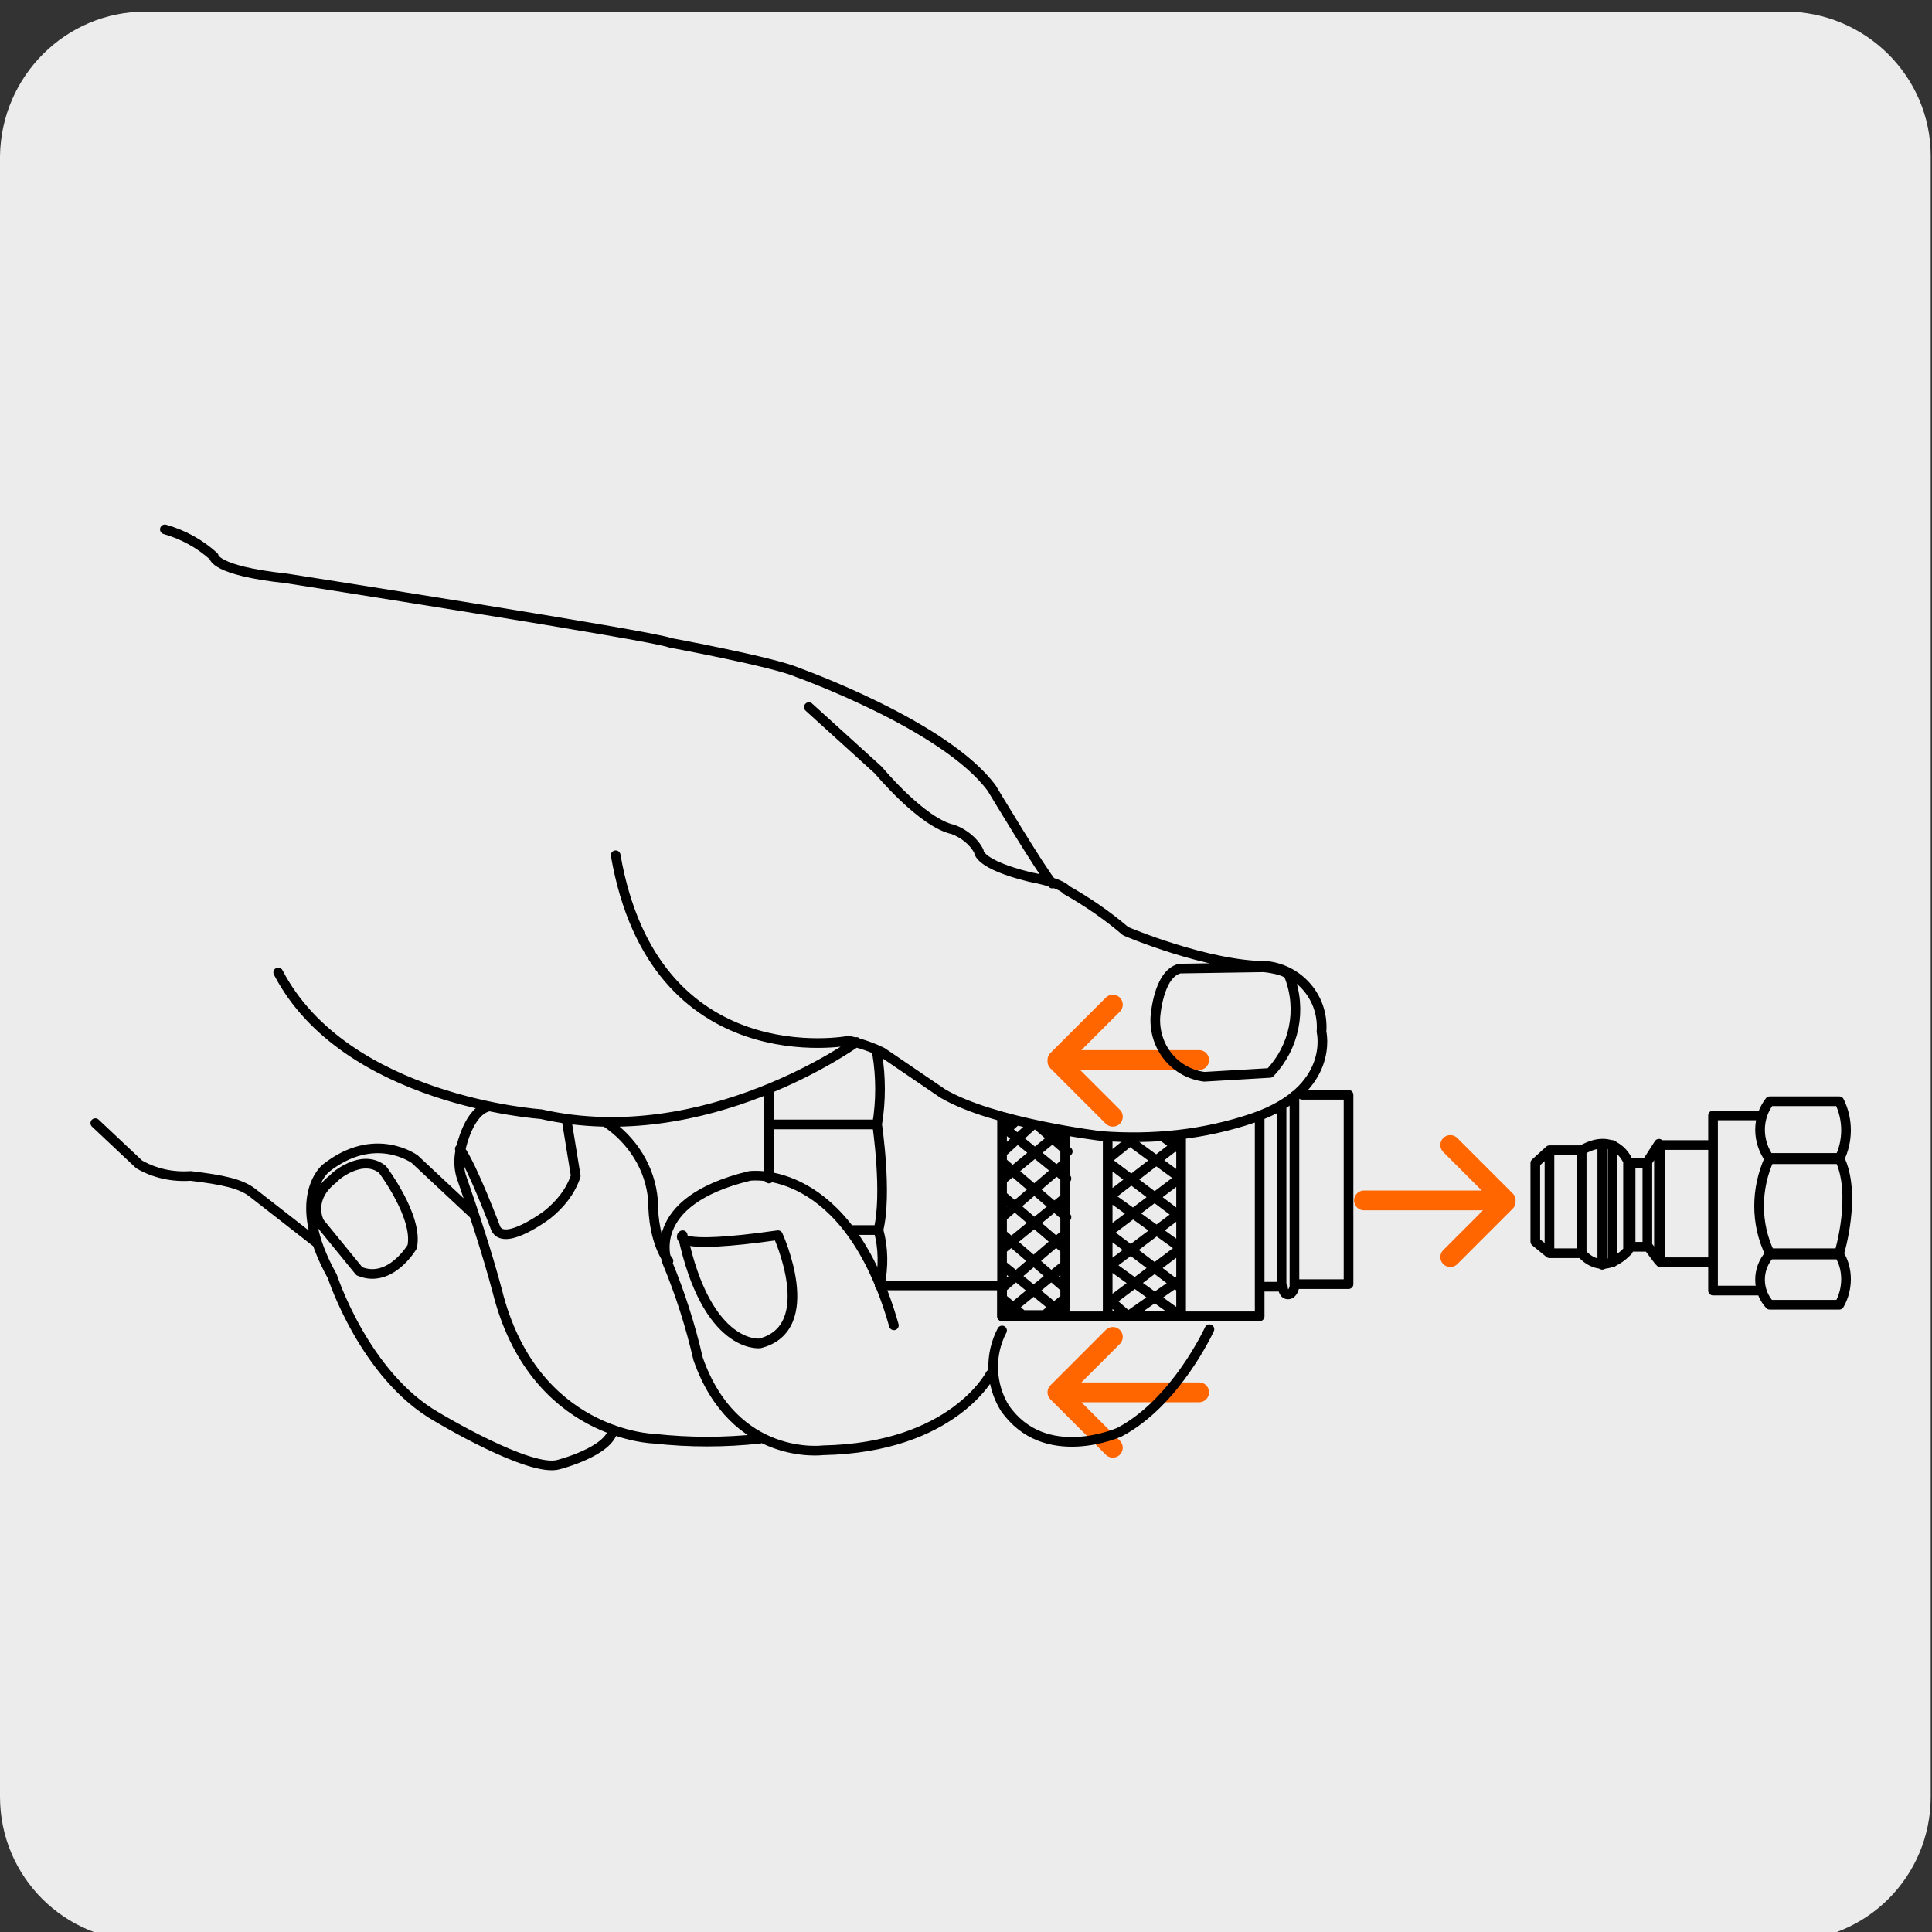 <?xml version="1.0" encoding="utf-8"?>
<!-- Generator: Adobe Illustrator 24.2.1, SVG Export Plug-In . SVG Version: 6.00 Build 0)  -->
<svg version="1.1" id="Layer_1" xmlns="http://www.w3.org/2000/svg" xmlns:xlink="http://www.w3.org/1999/xlink" x="0px" y="0px"
	 viewBox="0 0 150 150" style="enable-background:new 0 0 150 150;" xml:space="preserve">
<rect x="0" y="0" width="150" height="150" fill="#333333" stroke="none"/>
<style type="text/css">
	.st0{fill:#EDECEC;}
	.st1{fill:none;stroke:#FF6600;stroke-width:1.54;stroke-linecap:round;stroke-linejoin:round;}
	.st2{fill:none;stroke:#000000;stroke-width:0.75;stroke-linecap:round;stroke-linejoin:round;}
</style>
<g id="Capa_2">
	<path class="st0" d="M11.3,0.9h127.3c6.2,0,11.3,5,11.3,11.2c0,0,0,0,0,0v127.4c0,6.2-5,11.2-11.2,11.2l0,0H11.2
		c-6.2,0-11.2-5-11.2-11.2c0,0,0,0,0,0l0,0V12.1C0.1,5.9,5.1,0.9,11.3,0.9z"/>
</g>
<g id="Capa_3">
	<path class="st1" d="M112.6,88.9l4.3,4.3 M112.6,97.6l4.3-4.3 M105.9,93.2h11 M86.4,112.4l-4.3-4.3 M86.4,103.8l-4.3,4.3
		 M93.1,108.1h-11 M86.4,86.7l-4.3-4.3 M86.4,78l-4.3,4.3 M93.1,82.3h-11"/>
	<path class="st2" d="M68.2,95.5H66 M68.1,87.3h-8.4 M68.1,81.8c0.3,1.8,0.3,3.7,0,5.5c0,0,0.8,5.4,0.1,8.2c0.4,1.4,0.4,2.9,0.1,4.3
		 M59.7,84.8v6.7"/>
	<path class="st2" d="M90.5,88.4l1.1,0.8 M87.6,88.5l4.1,3 M86,90.2l5.7,4.3 M86,92.8l5.7,4.1 M86,95.7l5.7,4.3 M91.7,102.2L86,98.1
		 M86,100.8l1.6,1.4 M87.6,88.7L86,90 M91.7,88.6L86,93 M91.7,91.4L86,95.7 M91.7,94.1L86,98.4 M91.7,96.9l-5.7,4.3 M91.7,99.3
		l-4,2.8 M86,88.4v13.8h5.7v-14 M80.7,87.5l2.2,1.9 M77.9,87.5l4.9,4 M77.9,90.3l4.9,4.2 M77.9,92.9l4.8,4.1 M77.8,95.8l4.9,4.2
		 M77.8,98.2l4.9,4 M77.8,100.8l1.6,1.3 M78.8,87.1l-0.9,0.8 M82.3,87.9l-4.5,3.7 M82.7,90.3l-4.9,4.2 M82.7,93l-4.9,4 M82.7,95.8
		l-4.9,4.2 M82.7,98.2l-4.9,4 M82.7,100.8l-1.6,1.3 M77.8,86.8v15.3h4.9V87.9 M80.1,87.4l-2.3,2.1"/>
	<polyline class="st2" points="97.8,86.9 97.8,102.2 77.8,102.2 77.8,99.8 68.5,99.8 	"/>
	<path class="st2" d="M101.1,85h3.6v14.7h-4.2 M100.5,85.1v14.8c0,0-0.1,0.6-0.5,0.6s-0.4-0.6-0.4-0.6 M99.5,85.9v14h-1.3"/>
	<path class="st2" d="M122.8,89.3v8c0,0,1.5,2,3.6-0.2v-6.9C126.4,90.1,125.4,87.8,122.8,89.3z M120.3,97.3h2.5v-8h-2.5V97.3z
		 M120.3,89.3v8l-1.1-0.9v-6.1L120.3,89.3z M24.6,96.5c0,0-4.1-3.2-5-3.9s-2.3-1-4.8-1.3c-1.4,0.1-2.8-0.2-4-0.9l-3.4-3.2
		 M29.7,90.8c0,0,2.8,3.7,2.3,6c0,0-1.7,2.9-4.1,1.9l-3.1-3.8c0,0-1-1.8,1.1-3.4C25.9,91.4,28.1,89.5,29.7,90.8z M36.8,94.3L32.2,90
		c0,0-3.1-2.3-6.9,0.7c0,0-2.9,2.3,0.5,8.4c0,0,2.5,7.7,8.1,10.9c0,0,7.3,4.4,9.5,3.7c0,0,3.9-1,4.2-2.7 M44,87l0.7,4.3
		c-0.4,1.2-1.2,2.2-2.2,3c0,0-3.3,2.5-4,1.1c0,0-1.8-4.8-2.8-6.2 M59,111.7c-2.7,0.3-5.5,0.3-8.2,0c0,0-9.4-0.2-12.2-11.5
		c-0.8-3-1.8-6-2.8-8.9c-0.2-0.7-0.2-1.5,0-2.2c0,0,0.6-2.9,2.2-3.2 M51.9,97.9c0,0-1.2-1.4-1.2-4.7c-0.2-2.5-1.6-4.7-3.7-6.1
		 M60.4,95.9c0,0,3.3,7.2-1.4,8.4c0,0-4.1,0.5-6-8.4C52.9,95.9,52,97.1,60.4,95.9L60.4,95.9z M76.9,106.7c0,0-2.9,5.7-13,5.9
		c0,0-6.9,0.9-9.7-7.1c-0.6-2.6-1.4-5.1-2.4-7.5c0,0-1.9-4.7,6.4-6.7c0,0,7.6-1.1,11.2,11.6 M93.9,103.2c0,0-2.6,5.7-7,8
		c0,0-5.8,2.6-8.9-1.9c-1.1-1.8-1.2-4.1-0.2-6 M66.5,80.9c0,0-11.7,8.5-24.5,5.6c0,0-15.2-1-20.4-11 M100.1,75.8
		c1,2.6,0.4,5.5-1.5,7.5l-5.1,0.3c-2.3-0.3-3.9-2.3-3.8-4.6c0,0,0.2-3.4,1.9-3.8l6.5-0.1C98.2,75.1,100,75.3,100.1,75.8L100.1,75.8z
		 M12.8,41.1c1.4,0.4,2.7,1.1,3.8,2.1c0,0,0,1.1,5.6,1.7c0,0,28.8,4.5,29.8,5c0,0,8.1,1.5,9.9,2.3c0,0,11.5,4.1,15.1,9
		c0,0,3.9,6.5,4.7,7.4 M62.8,54.9l5.4,4.9c0,0,3.4,4.1,5.8,4.6c0.8,0.3,1.6,0.9,2,1.7c0,0-0.1,1,4,2c0,0,2.3,0.4,2.8,1
		c1.6,0.9,3.2,2,4.6,3.2c0,0,6.3,2.7,11,2.7c2.5,0.3,4.4,2.5,4.2,5.1c0,0,1.1,4.5-5.3,6.7c-3.8,1.3-7.8,1.7-11.8,1.4
		c0,0-8.4-1-12.3-3.3l-4.7-3.2c-0.8-0.4-1.7-0.7-2.6-0.9c0,0-15.1,2.9-18.1-14.4"/>
	<path class="st2" d="M125.2,98v-9.1 M124.4,88.9v9.3"/>
	<path class="st2" d="M137.4,97.3h5.4c0,0,1.4-4.6,0-7.4h-5.4C136.3,92.3,136.3,95,137.4,97.3z M142.8,90h-5.4c-1-1.4-1-3.2,0-4.5
		h5.4C143.5,86.9,143.5,88.6,142.8,90z M142.8,101.3h-5.4c-1-1.1-1-2.8,0-3.9h5.4C143.5,98.5,143.5,100.1,142.8,101.3L142.8,101.3z
		 M136.8,86.6H133v13.6h3.6 M133,98h-4.1v-9.1h4.1V98z M127.9,90.2v6.5l0.9,1.2v-9.1L127.9,90.2z M127.9,96.8h-1.3v-6.5h1.3V96.8z"
		/>
</g>
</svg>
